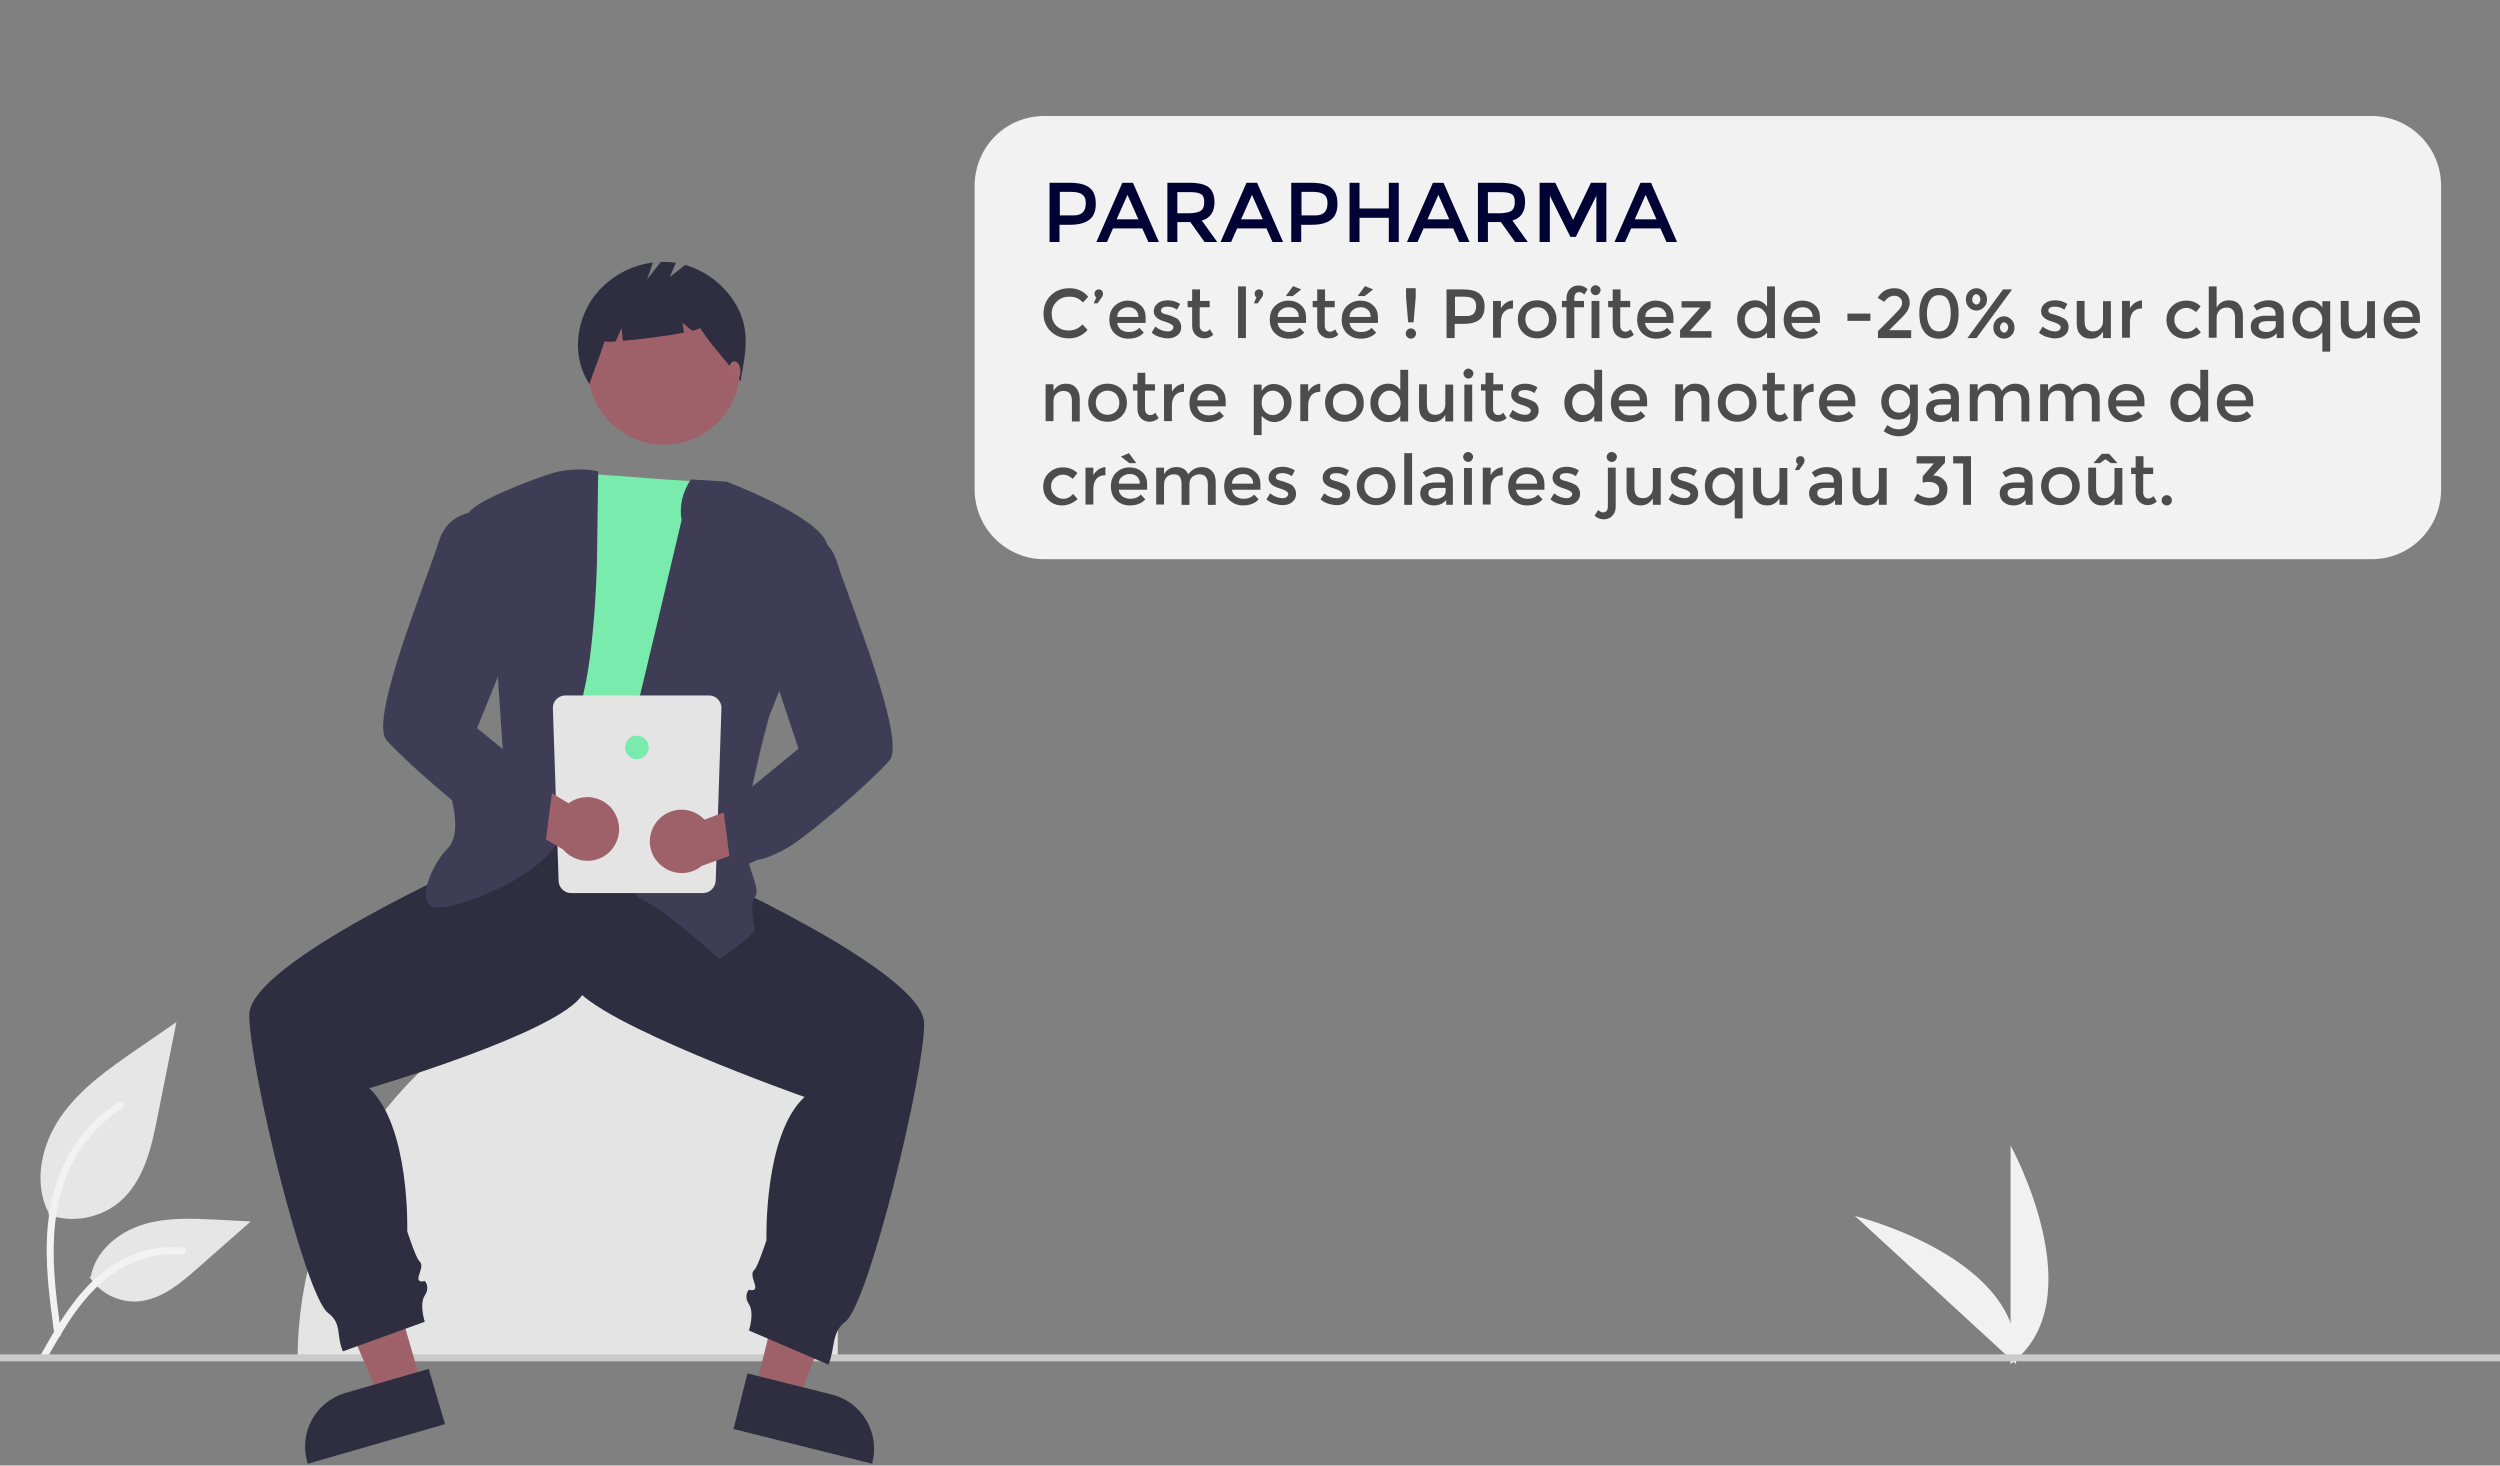 <?xml version="1.0" encoding="utf-8"?>
<!-- Generator: Adobe Illustrator 24.0.1, SVG Export Plug-In . SVG Version: 6.00 Build 0)  -->
<svg version="1.1" id="f365d496-25fe-4099-ab6b-7bfcace02cb0"
	 xmlns="http://www.w3.org/2000/svg" xmlns:xlink="http://www.w3.org/1999/xlink" x="0px" y="0px" viewBox="0 0 827.5 485.1"
	 style="enable-background:new 0 0 827.5 485.1;" xml:space="preserve">
<rect x="0" y="0" width="827.5" height="485.1" fill="#808080" stroke="none"/>
<style type="text/css">
	.st0{fill:#F1F1F1;}
	.st1{fill:#E6E6E6;}
	.st2{fill:#F2F2F2;}
	.st3{fill:#E4E4E4;}
	.st4{fill:#CACACA;}
	.st5{fill:#9E616A;}
	.st6{fill:#2F2E41;}
	.st7{fill:#78EBAD;}
	.st8{fill:#3F3D56;}
	.st9{fill:#A0616A;}
	.st10{fill:#000333;}
	.st11{fill:#4C4C4C;}
</style>
<path class="st0" d="M665.5,451.5v-72.3C665.5,379.1,693.7,430.4,665.5,451.5z"/>
<path class="st0" d="M667.3,451.5L614,402.5C614,402.5,670.8,416.5,667.3,451.5z"/>
<path id="bd6ed7a0-4f55-4d16-8470-689021da7a06" class="st1" d="M16,402.1c8,2.8,16.8,1.2,23.4-4.1c8.2-6.9,10.8-18.2,12.8-28.7
	l6.2-31l-12.9,8.9c-9.3,6.4-18.8,13-25.3,22.3s-9.3,21.9-4.1,32"/>
<path id="baf5ae41-137e-4be8-91e2-4250e376e90d" class="st2" d="M18,441.8c-1.6-11.9-3.3-23.9-2.2-35.9c1-10.6,4.3-21,10.9-29.6
	c3.5-4.5,7.8-8.4,12.6-11.4c1.3-0.8,2.4,1.2,1.2,2c-8.4,5.3-14.9,13.1-18.5,22.3c-4,10.2-4.7,21.4-4,32.3c0.4,6.6,1.3,13.1,2.2,19.7
	c0.1,0.6-0.2,1.2-0.8,1.4C18.8,442.8,18.2,442.4,18,441.8L18,441.8z"/>
<path id="f85335d1-6f5c-42b1-a998-da22cf645fb6" class="st1" d="M29.7,422.8c3.4,5.2,9.3,8.2,15.5,8c7.9-0.4,14.4-5.9,20.3-11.1
	L83,404.3l-11.5-0.6c-8.3-0.4-16.8-0.8-24.7,1.8s-15.2,8.7-16.7,16.9"/>
<path id="a8d439ae-3464-4578-ba51-6c0ded705d6f" class="st2" d="M13.4,448.6c7.8-13.9,16.9-29.3,33.2-34.2c4.5-1.4,9.3-1.9,14-1.4
	c1.5,0.1,1.1,2.4-0.4,2.3c-7.9-0.7-15.7,1.4-22.3,5.9c-6.3,4.3-11.2,10.2-15.3,16.5c-2.5,3.9-4.8,7.9-7.1,11.9
	C14.8,450.8,12.7,449.9,13.4,448.6z"/>
<path class="st3" d="M231.5,317.3L231.5,317.3c25.3,0,45.8,20.5,45.8,45.8v87.2H98.5v0C98.5,376.8,158.1,317.3,231.5,317.3
	L231.5,317.3L231.5,317.3z"/>
<rect y="448.3" class="st4" width="827.5" height="2.3"/>
<polygon class="st5" points="139.7,458.8 125.7,462.8 103.3,410.5 124,404.5 "/>
<path class="st6" d="M147.3,471.4l-45.4,13.1l-0.2-0.6c-2.8-9.8,2.8-19.9,12.5-22.8l0,0l27.7-8L147.3,471.4z"/>
<polygon class="st5" points="249.9,460.2 264.1,463.7 284.6,410.6 263.6,405.3 "/>
<path class="st6" d="M247.4,454.6l28,7l0,0c9.8,2.5,15.8,12.4,13.4,22.3l-0.1,0.6L242.8,473L247.4,454.6z"/>
<path class="st6" d="M173.4,269.1l-14.5,15.5c0,0-76.4,33.9-76.4,51.3s18.4,92.9,26.1,98.7c4.7,3.5,2.6,7.3,4.9,12.7l27.1-9.8
	c0,0-1.9-5.8,0-8.7s0-4.8,0-4.8s-2.9,1-1.9-1.9s1-3.9,0-4.8s-3.9-9.7-3.9-9.7s1-34.8-12.6-47.4c0,0,62.9-18.4,70.6-31
	s9.7-58.1,9.7-58.1L173.4,269.1z"/>
<path class="st6" d="M215,262.3l14.5,25.2c0,0,76.4,33.9,76.4,51.3s-18.4,92.9-26.1,98.7c-4.7,3.5-3.3,8.8-5.6,14.2l-26.3-11.3
	c0,0,1.9-5.8,0-8.7s0-4.8,0-4.8s2.9,1,1.9-1.9s-1-3.9,0-4.8s3.9-9.7,3.9-9.7s-1-34.8,12.6-47.4c0,0-68.7-24.2-76.4-36.8
	c-9.9-16.1-2.7-82.3-4.8-60L215,262.3z"/>
<circle class="st5" cx="219.8" cy="122" r="25.2"/>
<path class="st7" d="M237.3,159.7c0,0,0.2,0.4-44-3c0,0-24.8,9.8-23.8,16.6s-1.9,99.7-1.9,99.7s40.6,11.6,52.3,0
	S237.3,159.7,237.3,159.7z"/>
<path class="st8" d="M228.7,158.7l11.7,0.7c0,0,34.6,12.9,33.6,22.5s-19.4,55.2-19.4,55.2s-9.7,34.8-7.7,44.5s4.8,12.6,2.9,15.5
	s0,8.7,0,10.6s-11.6,9.7-11.6,9.7s-18.4-16.5-25.2-19.4s-11.6-25.2-6.8-44.5s19.4-81.3,19.4-81.3
	C224.8,167.6,225.9,162.7,228.7,158.7z"/>
<path class="st8" d="M198,156c-4.9-1-10-0.8-14.8,0.5c-5,1.4-28.2,10-28.2,13.9s9.7,52.3,9.7,52.3l1.9,28.1l-17.4,12.6
	c0,0,3.9,12.6-1,17.4s-10.6,17.4-4.8,19.4s41.6-11.6,42.6-26.1s-2.9-25.2,3.9-35.8s7.7-52.3,7.7-52.3L198,156z"/>
<path class="st6" d="M243.3,100.3c-3.8-6.1-9.6-10.6-16.5-12.6l-5.1,4l2-4.7c-1.7-0.3-3.3-0.3-5-0.3l-4.5,5.8l1.9-5.6
	c-8,1-15.2,5.3-19.9,11.8c-5.8,8.3-6.8,19.9-1.1,28.4c1.6-4.8,3.5-9.3,5-14.1c1.2,0.2,2.5,0.2,3.7,0l1.9-4.4l0.5,4.2
	c5.9-0.5,14.6-1.6,20.2-2.7l-0.5-3.3l3.2,2.7c1.7-0.4,2.7-0.8,2.6-1c4.2,6.7,9.2,11,13.4,17.7C246.8,116.8,248.6,108.9,243.3,100.3z
	"/>
<ellipse class="st9" cx="243.1" cy="123" rx="2" ry="3.4"/>
<path class="st3" d="M232.7,295.6H189c-2.3,0-4.1-1.9-4.1-4.1l0,0l-1.9-57.2c0-2.3,1.9-4.1,4.1-4.1h47.6c2.3,0,4.1,1.9,4.1,4.1l0,0
	l-1.9,57.2C236.8,293.7,235,295.6,232.7,295.6L232.7,295.6z"/>
<circle class="st7" cx="210.8" cy="247.4" r="3.9"/>
<path class="st5" d="M217.2,272.2c3.5-4.6,10-5.6,14.6-2.1c0.5,0.4,1,0.8,1.4,1.2l22.4-8.4l8.4,12.3l-31.7,11.4
	c-4.5,3.7-11.1,3-14.8-1.5C214.4,281.5,214.3,276.1,217.2,272.2L217.2,272.2z"/>
<path class="st5" d="M203.8,269.7c-2.5-5.2-8.8-7.3-14-4.8c-0.6,0.3-1.1,0.6-1.6,1l-20.4-12.4l-10.5,10.6l29.1,17.1
	c3.7,4.4,10.4,5,14.8,1.3C204.9,279.3,206,274.1,203.8,269.7L203.8,269.7z"/>
<path class="st8" d="M258.6,176.2c0,0,14.5-2.9,18.4,9.7s23.2,59,17.4,65.8s-27.1,25.2-33.9,29s-9.7,3.9-9.7,3.9l-8.7,3.9l-2.9-22.3
	l9.9-5.9l15.2-12.5l-8.7-26.1L258.6,176.2z"/>
<path class="st8" d="M163.7,169.4c0,0-14.5-2.9-18.4,9.7s-23.2,59-17.4,65.8s27.1,25.2,33.9,29s9.7,3.9,9.7,3.9l8.7,3.9l2.9-22.3
	l-9.9-5.9L157.9,241l14-34.4L163.7,169.4z"/>
<path class="st2" d="M345.6,38.4h439.4c12.6,0,23,10.3,23,23.1V162c0,12.8-10.2,23.1-23,23.1H345.6c-12.6,0-23-10.3-23-23.1V61.4
	C322.7,48.6,332.9,38.4,345.6,38.4z"/>
<g>
	<path class="st10" d="M360.7,62.2c1.4,1.1,2,2.9,2,5.3c0,2.4-0.7,4.1-2.1,5.2c-1.4,1.1-3.5,1.7-6.4,1.7h-3.5v5.7h-3.3V60.5h6.7
		C357.2,60.5,359.4,61.1,360.7,62.2z M358.4,70.3c0.7-0.7,1-1.7,1-3.1c0-1.4-0.4-2.3-1.3-2.9c-0.8-0.6-2.2-0.8-3.9-0.8h-3.4v7.8h3.8
		C356.5,71.4,357.7,71,358.4,70.3z"/>
	<path class="st10" d="M368.4,75.6l-2,4.5h-3.5l8.6-19.6h3.5l8.6,19.6h-3.5l-2-4.5H368.4z M376.8,72.6l-3.6-8.1l-3.6,8.1H376.8z"/>
	<path class="st10" d="M402,66.9c0,3.2-1.4,5.3-4.2,6.1l5.1,7.1h-4.2l-4.7-6.6h-4.3v6.6h-3.3V60.5h7.3c3,0,5.1,0.5,6.4,1.5
		C401.3,63,402,64.7,402,66.9z M397.6,69.7c0.7-0.6,1-1.5,1-2.8c0-1.3-0.3-2.2-1-2.6c-0.7-0.5-1.9-0.7-3.7-0.7h-4.2v7h4.1
		C395.7,70.5,396.9,70.2,397.6,69.7z"/>
	<path class="st10" d="M409.5,75.6l-2,4.5H404l8.6-19.6h3.5l8.6,19.6h-3.5l-2-4.5H409.5z M418,72.6l-3.6-8.1l-3.6,8.1H418z"/>
	<path class="st10" d="M440.7,62.2c1.4,1.1,2,2.9,2,5.3c0,2.4-0.7,4.1-2.1,5.2c-1.4,1.1-3.5,1.7-6.4,1.7h-3.5v5.7h-3.3V60.5h6.7
		C437.2,60.5,439.4,61.1,440.7,62.2z M438.4,70.3c0.7-0.7,1-1.7,1-3.1c0-1.4-0.4-2.3-1.3-2.9c-0.8-0.6-2.2-0.8-3.9-0.8h-3.4v7.8h3.8
		C436.5,71.4,437.7,71,438.4,70.3z"/>
	<path class="st10" d="M446.7,80.1V60.5h3.3V69h9.7v-8.5h3.3v19.6h-3.3v-8H450v8H446.7z"/>
	<path class="st10" d="M471.2,75.6l-2,4.5h-3.5l8.6-19.6h3.5l8.6,19.6H483l-2-4.5H471.2z M479.7,72.6l-3.6-8.1l-3.6,8.1H479.7z"/>
	<path class="st10" d="M504.8,66.9c0,3.2-1.4,5.3-4.2,6.1l5.1,7.1h-4.2l-4.7-6.6h-4.3v6.6h-3.3V60.5h7.3c3,0,5.1,0.5,6.4,1.5
		C504.2,63,504.8,64.7,504.8,66.9z M500.4,69.7c0.7-0.6,1-1.5,1-2.8c0-1.3-0.3-2.2-1-2.6c-0.7-0.5-1.9-0.7-3.7-0.7h-4.2v7h4.1
		C498.5,70.5,499.8,70.2,500.4,69.7z"/>
	<path class="st10" d="M512.9,80.1h-3.3V60.5h5.2l5.9,12.3l5.9-12.3h5.1v19.6h-3.3V64.8l-6.8,13.6h-1.8l-6.8-13.6V80.1z"/>
	<path class="st10" d="M539.9,75.6l-2,4.5h-3.5l8.6-19.6h3.5l8.6,19.6h-3.5l-2-4.5H539.9z M548.3,72.6l-3.6-8.1l-3.6,8.1H548.3z"/>
</g>
<g>
	<path class="st11" d="M353.8,109.4c0.9,0,1.7-0.2,2.4-0.5c0.7-0.3,1.4-0.8,2.1-1.5l1.7,1.8c-1.7,1.9-3.8,2.8-6.2,2.8
		s-4.4-0.8-6-2.3c-1.6-1.6-2.4-3.5-2.4-5.9c0-2.4,0.8-4.4,2.4-6c1.6-1.6,3.7-2.4,6.2-2.4s4.6,0.9,6.2,2.8l-1.7,1.9
		c-0.8-0.7-1.5-1.3-2.2-1.5c-0.7-0.3-1.5-0.4-2.4-0.4c-1.6,0-3,0.5-4.1,1.6c-1.1,1.1-1.7,2.4-1.7,4c0,1.6,0.5,3,1.6,4.1
		S352.3,109.4,353.8,109.4z"/>
	<path class="st11" d="M362.9,98.4c-0.4-0.2-0.6-0.6-0.6-1.1c0-0.5,0.1-0.9,0.4-1.1c0.3-0.3,0.6-0.4,1-0.4s0.8,0.1,1,0.4
		c0.3,0.3,0.4,0.6,0.4,1c0,0.4-0.1,0.8-0.4,1.2l-1.4,2H362L362.9,98.4z"/>
	<path class="st11" d="M379.4,106.9h-9.6c0.1,0.9,0.5,1.6,1.2,2.2c0.8,0.5,1.6,0.8,2.6,0.8c1.5,0,2.7-0.5,3.5-1.4l1.5,1.6
		c-1.3,1.4-3,2-5.2,2c-1.7,0-3.2-0.6-4.4-1.7c-1.2-1.1-1.8-2.7-1.8-4.6s0.6-3.5,1.8-4.6s2.7-1.7,4.3-1.7s3.1,0.5,4.2,1.5
		c1.2,1,1.7,2.4,1.7,4.2V106.9z M369.8,104.9h7c0-1-0.3-1.8-1-2.4c-0.6-0.6-1.4-0.8-2.4-0.8c-0.9,0-1.8,0.3-2.5,0.9
		C370.2,103.1,369.8,103.9,369.8,104.9z"/>
	<path class="st11" d="M391,108.2c0,1.2-0.4,2.1-1.3,2.8s-1.9,1-3.2,1c-0.9,0-1.8-0.2-2.8-0.5c-1-0.3-1.8-0.8-2.5-1.4l1.2-2
		c1.4,1.1,2.8,1.6,4.1,1.6c0.6,0,1-0.1,1.4-0.4c0.3-0.3,0.5-0.6,0.5-1c0-0.6-0.8-1.2-2.4-1.7c-0.1,0-0.2-0.1-0.3-0.1
		c-2.5-0.7-3.8-1.8-3.8-3.4c0-1.1,0.4-2,1.3-2.7c0.9-0.7,2-1,3.4-1s2.7,0.4,4,1.2l-1,1.9c-1-0.7-2.1-1-3.2-1c-0.6,0-1.1,0.1-1.5,0.3
		c-0.4,0.2-0.6,0.6-0.6,1c0,0.4,0.2,0.7,0.6,0.9c0.3,0.1,0.7,0.3,1.2,0.4c0.5,0.1,0.9,0.2,1.3,0.4c0.4,0.1,0.8,0.3,1.1,0.4
		s0.7,0.4,1.2,0.6C390.5,106.2,391,107.1,391,108.2z"/>
	<path class="st11" d="M397.1,101.7v6.2c0,0.6,0.2,1,0.5,1.4c0.3,0.3,0.7,0.5,1.3,0.5c0.6,0,1.1-0.3,1.6-0.8l1.1,1.8
		c-0.9,0.8-1.9,1.2-3,1.2c-1.1,0-2-0.4-2.8-1.1c-0.8-0.8-1.2-1.8-1.2-3.1v-6.1h-1.5v-2.1h1.5v-3.8h2.6v3.8h3.2v2.1H397.1z"/>
	<path class="st11" d="M412.4,111.9h-2.6V94.8h2.6V111.9z"/>
	<path class="st11" d="M415.9,98.4c-0.4-0.2-0.6-0.6-0.6-1.1c0-0.5,0.1-0.9,0.4-1.1c0.3-0.3,0.6-0.4,1-0.4s0.8,0.1,1,0.4
		c0.3,0.3,0.4,0.6,0.4,1c0,0.4-0.1,0.8-0.4,1.2l-1.4,2H415L415.9,98.4z"/>
	<path class="st11" d="M432.5,106.9h-9.6c0.1,0.9,0.5,1.6,1.2,2.2c0.8,0.5,1.6,0.8,2.6,0.8c1.5,0,2.7-0.5,3.5-1.4l1.5,1.6
		c-1.3,1.4-3,2-5.2,2c-1.7,0-3.2-0.6-4.4-1.7c-1.2-1.1-1.8-2.7-1.8-4.6s0.6-3.5,1.8-4.6s2.7-1.7,4.3-1.7c1.7,0,3.1,0.5,4.2,1.5
		c1.2,1,1.7,2.4,1.7,4.2V106.9z M422.9,104.9h7c0-1-0.3-1.8-1-2.4c-0.6-0.6-1.4-0.8-2.4-0.8s-1.8,0.3-2.5,0.9
		C423.3,103.1,422.9,103.9,422.9,104.9z M427.9,98h-2.3l2.4-3.3l2.7,1.1L427.9,98z"/>
	<path class="st11" d="M438.5,101.7v6.2c0,0.6,0.2,1,0.5,1.4c0.3,0.3,0.7,0.5,1.3,0.5c0.6,0,1.1-0.3,1.6-0.8l1.1,1.8
		c-0.9,0.8-1.9,1.2-3,1.2c-1.1,0-2-0.4-2.8-1.1c-0.8-0.8-1.2-1.8-1.2-3.1v-6.1h-1.5v-2.1h1.5v-3.8h2.6v3.8h3.2v2.1H438.5z"/>
	<path class="st11" d="M456.3,106.9h-9.6c0.1,0.9,0.5,1.6,1.2,2.2s1.6,0.8,2.6,0.8c1.5,0,2.7-0.5,3.5-1.4l1.5,1.6
		c-1.3,1.4-3,2-5.2,2c-1.7,0-3.2-0.6-4.4-1.7c-1.2-1.1-1.8-2.7-1.8-4.6s0.6-3.5,1.8-4.6s2.7-1.7,4.3-1.7c1.7,0,3.1,0.5,4.2,1.5
		c1.2,1,1.7,2.4,1.7,4.2V106.9z M446.7,104.9h7c0-1-0.3-1.8-1-2.4c-0.6-0.6-1.4-0.8-2.4-0.8c-0.9,0-1.8,0.3-2.5,0.9
		C447.1,103.1,446.7,103.9,446.7,104.9z M451.7,98h-2.3l2.4-3.3l2.7,1.1L451.7,98z"/>
	<path class="st11" d="M467,112.1c-0.5,0-0.9-0.2-1.2-0.5c-0.3-0.3-0.5-0.7-0.5-1.2s0.2-0.9,0.5-1.2s0.7-0.5,1.2-0.5
		c0.5,0,0.9,0.2,1.2,0.5s0.5,0.7,0.5,1.2s-0.2,0.9-0.5,1.2C467.9,111.9,467.5,112.1,467,112.1z M465.4,95.4h3.2v3l-0.7,8.3h-1.8
		l-0.7-8.3V95.4z"/>
	<path class="st11" d="M489.7,97.2c1.1,0.9,1.7,2.4,1.7,4.3c0,1.9-0.6,3.4-1.7,4.3s-2.9,1.4-5.3,1.4h-2.9v4.7h-2.7V95.8h5.5
		C486.8,95.8,488.6,96.3,489.7,97.2z M487.8,103.8c0.5-0.6,0.8-1.4,0.8-2.5s-0.3-1.9-1-2.4c-0.7-0.5-1.8-0.7-3.2-0.7h-2.8v6.4h3.2
		C486.3,104.7,487.3,104.4,487.8,103.8z"/>
	<path class="st11" d="M500.7,102.1c-1.3,0-2.2,0.4-2.9,1.2s-1,1.9-1,3.3v5.2h-2.6V99.6h2.6v2.5c0.4-0.8,1-1.4,1.7-1.9
		c0.7-0.5,1.5-0.7,2.3-0.8l0,2.6C500.8,102.1,500.7,102.1,500.7,102.1z"/>
	<path class="st11" d="M513.4,110.2c-1.2,1.2-2.8,1.8-4.6,1.8s-3.4-0.6-4.6-1.8c-1.2-1.2-1.8-2.7-1.8-4.5c0-1.8,0.6-3.3,1.8-4.5
		c1.2-1.2,2.8-1.8,4.6-1.8s3.4,0.6,4.6,1.8c1.2,1.2,1.8,2.7,1.8,4.5C515.2,107.5,514.6,109,513.4,110.2z M506,108.6
		c0.7,0.7,1.7,1.1,2.8,1.1s2-0.4,2.8-1.1s1.1-1.7,1.1-2.9c0-1.2-0.4-2.1-1.1-2.9s-1.7-1.1-2.8-1.1s-2,0.4-2.8,1.1s-1.1,1.7-1.1,2.9
		C504.9,106.9,505.3,107.9,506,108.6z"/>
	<path class="st11" d="M521.1,98.6v1h3.2v2.1h-3.2v10.2h-2.6v-10.2H517v-2.1h1.5v-0.9c0-1.3,0.4-2.3,1.2-3.1s1.7-1.1,2.8-1.1
		c1.1,0,2.1,0.4,3,1.2l-1.1,1.8c-0.5-0.5-1-0.8-1.6-0.8s-1,0.2-1.3,0.5C521.3,97.6,521.1,98,521.1,98.6z"/>
	<path class="st11" d="M527,97.2c-0.3-0.3-0.5-0.7-0.5-1.2c0-0.4,0.2-0.8,0.5-1.1c0.3-0.3,0.7-0.5,1.1-0.5s0.8,0.2,1.2,0.5
		c0.3,0.3,0.5,0.7,0.5,1.1c0,0.4-0.2,0.8-0.5,1.2c-0.3,0.3-0.7,0.5-1.2,0.5S527.3,97.5,527,97.2z M529.4,111.9h-2.6V99.6h2.6V111.9z
		"/>
	<path class="st11" d="M536.3,101.7v6.2c0,0.6,0.2,1,0.5,1.4c0.3,0.3,0.7,0.5,1.3,0.5s1.1-0.3,1.6-0.8l1.1,1.8
		c-0.9,0.8-1.9,1.2-3,1.2c-1.1,0-2-0.4-2.8-1.1c-0.8-0.8-1.2-1.8-1.2-3.1v-6.1h-1.5v-2.1h1.5v-3.8h2.6v3.8h3.2v2.1H536.3z"/>
	<path class="st11" d="M554.1,106.9h-9.6c0.1,0.9,0.5,1.6,1.2,2.2s1.6,0.8,2.6,0.8c1.5,0,2.7-0.5,3.5-1.4l1.5,1.6
		c-1.3,1.4-3,2-5.2,2c-1.7,0-3.2-0.6-4.4-1.7c-1.2-1.1-1.8-2.7-1.8-4.6s0.6-3.5,1.8-4.6s2.7-1.7,4.3-1.7c1.7,0,3.1,0.5,4.2,1.5
		c1.2,1,1.7,2.4,1.7,4.2V106.9z M544.6,104.9h7c0-1-0.3-1.8-1-2.4c-0.6-0.6-1.4-0.8-2.4-0.8c-0.9,0-1.8,0.3-2.5,0.9
		C544.9,103.1,544.6,103.9,544.6,104.9z"/>
	<path class="st11" d="M556.6,101.9v-2.2h9.6v2.3l-6.9,7.6h7.2v2.2h-10.4v-2.5l6.7-7.5H556.6z"/>
	<path class="st11" d="M576.7,110.3c-1.1-1.2-1.7-2.7-1.7-4.6c0-1.9,0.6-3.4,1.8-4.6s2.6-1.7,4.2-1.7s2.9,0.7,3.9,2.1v-6.7h2.6v17.1
		h-2.6V110c-1,1.3-2.3,2-4.2,2C579.2,112.1,577.8,111.5,576.7,110.3z M577.5,105.8c0,1.2,0.4,2.1,1.1,2.9c0.8,0.7,1.6,1.1,2.6,1.1
		c1,0,1.9-0.4,2.6-1.1c0.7-0.7,1.1-1.7,1.1-2.9c0-1.2-0.4-2.1-1.1-2.9c-0.7-0.8-1.6-1.2-2.6-1.2c-1,0-1.9,0.4-2.6,1.2
		C577.9,103.7,577.5,104.6,577.5,105.8z"/>
	<path class="st11" d="M602.6,106.9H593c0.1,0.9,0.5,1.6,1.2,2.2s1.6,0.8,2.6,0.8c1.5,0,2.7-0.5,3.5-1.4l1.5,1.6c-1.3,1.4-3,2-5.2,2
		c-1.7,0-3.2-0.6-4.4-1.7c-1.2-1.1-1.8-2.7-1.8-4.6s0.6-3.5,1.8-4.6s2.7-1.7,4.3-1.7c1.7,0,3.1,0.5,4.2,1.5c1.2,1,1.7,2.4,1.7,4.2
		V106.9z M593,104.9h7c0-1-0.3-1.8-1-2.4c-0.6-0.6-1.4-0.8-2.4-0.8c-0.9,0-1.8,0.3-2.5,0.9C593.3,103.1,593,103.9,593,104.9z"/>
	<path class="st11" d="M611.5,106.2v-2.4h7.6v2.4H611.5z"/>
	<path class="st11" d="M628.9,102.1c0.5-0.6,0.7-1.3,0.7-1.9s-0.2-1.2-0.7-1.6c-0.5-0.5-1.1-0.7-1.9-0.7c-1.3,0-2.4,0.7-3.3,2
		l-2.2-1.3c0.7-1.1,1.5-1.9,2.3-2.4c0.9-0.5,1.9-0.8,3.3-0.8s2.5,0.4,3.5,1.3c1,0.9,1.5,2,1.5,3.5c0,0.8-0.2,1.6-0.6,2.4
		c-0.4,0.8-1.2,1.7-2.4,2.9l-3.8,3.8h7.3v2.6h-11v-2.3l4.9-4.9C627.6,103.6,628.4,102.7,628.9,102.1z"/>
	<path class="st11" d="M636.9,109.8c-1.1-1.5-1.6-3.5-1.6-6.1c0-2.5,0.5-4.5,1.6-6.1c1.1-1.5,2.7-2.3,4.9-2.3c2.2,0,3.8,0.8,4.9,2.3
		c1.1,1.5,1.6,3.5,1.6,6.1c0,2.5-0.5,4.6-1.6,6.1s-2.7,2.3-4.9,2.3C639.6,112.1,638,111.3,636.9,109.8z M638.8,99.4
		c-0.6,1.1-1,2.6-1,4.3s0.3,3.2,1,4.3c0.6,1.1,1.6,1.7,3,1.7c1.3,0,2.3-0.5,3-1.6c0.6-1.1,0.9-2.5,0.9-4.4c0-1.8-0.3-3.3-0.9-4.4
		c-0.6-1.1-1.6-1.6-3-1.6C640.4,97.7,639.5,98.3,638.8,99.4z"/>
	<path class="st11" d="M656.7,96.5c0.7,0.7,1,1.6,1,2.6s-0.3,1.9-1,2.6s-1.5,1.1-2.5,1.1s-1.8-0.4-2.5-1.1c-0.7-0.7-1-1.6-1-2.6
		c0-1,0.3-1.9,1-2.6c0.7-0.7,1.5-1.1,2.5-1.1C655.2,95.4,656,95.8,656.7,96.5z M666,95.8l-11.8,16.1h-3l11.8-16.1H666z M655.1,100.3
		c0.2-0.3,0.4-0.7,0.4-1.2s-0.1-0.8-0.4-1.2s-0.6-0.5-1-0.5s-0.7,0.2-0.9,0.5s-0.4,0.7-0.4,1.2s0.1,0.8,0.4,1.2
		c0.3,0.3,0.6,0.5,1,0.5S654.9,100.6,655.1,100.3z M665.8,105.8c0.7,0.7,1,1.6,1,2.6c0,1-0.3,1.9-1,2.6s-1.5,1.1-2.5,1.1
		s-1.8-0.4-2.5-1.1c-0.7-0.7-1-1.6-1-2.6c0-1,0.3-1.9,1-2.6s1.5-1.1,2.5-1.1C664.3,104.7,665.1,105.1,665.8,105.8z M664.3,109.6
		c0.2-0.3,0.4-0.7,0.4-1.2s-0.1-0.8-0.4-1.2c-0.3-0.3-0.6-0.5-1-0.5c-0.4,0-0.7,0.2-0.9,0.5c-0.2,0.3-0.4,0.7-0.4,1.2
		s0.1,0.8,0.4,1.2c0.3,0.3,0.6,0.5,1,0.5C663.8,110.1,664.1,109.9,664.3,109.6z"/>
	<path class="st11" d="M684.7,108.2c0,1.2-0.4,2.1-1.3,2.8c-0.8,0.7-1.9,1-3.2,1c-0.9,0-1.8-0.2-2.8-0.5c-1-0.3-1.8-0.8-2.5-1.4
		l1.2-2c1.4,1.1,2.8,1.6,4.1,1.6c0.6,0,1-0.1,1.4-0.4c0.3-0.3,0.5-0.6,0.5-1c0-0.6-0.8-1.2-2.4-1.7c-0.1,0-0.2-0.1-0.3-0.1
		c-2.5-0.7-3.8-1.8-3.8-3.4c0-1.1,0.4-2,1.3-2.7c0.9-0.7,2-1,3.4-1s2.7,0.4,4,1.2l-1,1.9c-1-0.7-2.1-1-3.2-1c-0.6,0-1.1,0.1-1.5,0.3
		c-0.4,0.2-0.6,0.6-0.6,1c0,0.4,0.2,0.7,0.6,0.9c0.3,0.1,0.7,0.3,1.2,0.4c0.5,0.1,0.9,0.2,1.3,0.4c0.4,0.1,0.8,0.3,1.1,0.4
		c0.4,0.2,0.7,0.4,1.2,0.6C684.3,106.2,684.7,107.1,684.7,108.2z"/>
	<path class="st11" d="M696.1,106.3v-6.6h2.6v12.2h-2.6v-2.2c-0.4,0.8-1,1.3-1.7,1.8s-1.5,0.6-2.4,0.6c-1.4,0-2.5-0.4-3.3-1.3
		c-0.9-0.8-1.3-2.1-1.3-3.7v-7.5h2.6v6.7c0,2.3,0.9,3.4,2.8,3.4c0.9,0,1.7-0.3,2.3-0.9S696.1,107.4,696.1,106.3z"/>
	<path class="st11" d="M708.9,102.1c-1.3,0-2.2,0.4-2.9,1.2c-0.6,0.8-1,1.9-1,3.3v5.2h-2.6V99.6h2.6v2.5c0.4-0.8,1-1.4,1.7-1.9
		c0.7-0.5,1.5-0.7,2.3-0.8l0,2.6C709,102.1,708.9,102.1,708.9,102.1z"/>
	<path class="st11" d="M723.3,112.1c-1.7,0-3.2-0.6-4.4-1.7c-1.2-1.2-1.8-2.7-1.8-4.5c0-1.9,0.6-3.4,1.9-4.6
		c1.3-1.2,2.8-1.8,4.7-1.8s3.4,0.6,4.7,1.9l-1.5,1.9c-1.1-0.9-2.1-1.4-3.2-1.4c-1.1,0-2,0.4-2.8,1.1s-1.2,1.6-1.2,2.8
		c0,1.1,0.4,2.1,1.2,2.9c0.8,0.8,1.7,1.2,2.9,1.2s2.2-0.5,3.2-1.6l1.5,1.7C727,111.3,725.3,112.1,723.3,112.1z"/>
	<path class="st11" d="M733.7,105.2v6.6h-2.6v-17h2.6v7c0.4-0.8,0.9-1.3,1.7-1.8c0.7-0.4,1.5-0.6,2.4-0.6c1.4,0,2.5,0.4,3.3,1.3
		s1.3,2.1,1.3,3.7v7.5h-2.6v-6.7c0-2.3-0.9-3.4-2.8-3.4c-0.9,0-1.7,0.3-2.3,0.9S733.7,104.1,733.7,105.2z"/>
	<path class="st11" d="M755.9,111.9h-2.3v-1.6c-1,1.2-2.4,1.8-4.1,1.8c-1.3,0-2.3-0.4-3.2-1.1s-1.3-1.7-1.3-2.9
		c0-1.2,0.4-2.1,1.3-2.7c0.9-0.6,2.1-0.9,3.6-0.9h3.3V104c0-1.6-0.9-2.4-2.7-2.4c-1.1,0-2.3,0.4-3.5,1.2l-1.1-1.6
		c1.5-1.2,3.2-1.8,5.1-1.8c1.4,0,2.6,0.4,3.5,1.1c0.9,0.7,1.4,1.9,1.4,3.4V111.9z M753.3,107.3v-1h-2.9c-1.9,0-2.8,0.6-2.8,1.7
		c0,0.6,0.2,1.1,0.7,1.4c0.5,0.3,1.1,0.5,1.9,0.5c0.8,0,1.5-0.2,2.2-0.7S753.3,108.1,753.3,107.3z"/>
	<path class="st11" d="M764.5,112.1c-1.5,0-2.9-0.6-4-1.8c-1.2-1.2-1.7-2.7-1.7-4.6s0.6-3.4,1.7-4.5c1.2-1.1,2.6-1.7,4.2-1.7
		s3,0.8,4,2.3v-2.1h2.6v16.7h-2.6V110C767.4,111.4,766,112.1,764.5,112.1z M761.3,105.8c0,1.2,0.4,2.1,1.1,2.9
		c0.8,0.7,1.6,1.1,2.6,1.1c1,0,1.9-0.4,2.6-1.1s1.1-1.7,1.1-2.9c0-1.2-0.4-2.1-1.1-2.9s-1.6-1.2-2.6-1.2c-1,0-1.9,0.4-2.6,1.2
		C761.6,103.6,761.3,104.6,761.3,105.8z"/>
	<path class="st11" d="M783.5,106.3v-6.6h2.6v12.2h-2.6v-2.2c-0.4,0.8-1,1.3-1.7,1.8s-1.5,0.6-2.4,0.6c-1.4,0-2.5-0.4-3.3-1.3
		c-0.9-0.8-1.3-2.1-1.3-3.7v-7.5h2.6v6.7c0,2.3,0.9,3.4,2.8,3.4c0.9,0,1.7-0.3,2.3-0.9S783.5,107.4,783.5,106.3z"/>
	<path class="st11" d="M801.2,106.9h-9.6c0.1,0.9,0.5,1.6,1.2,2.2s1.6,0.8,2.6,0.8c1.5,0,2.7-0.5,3.5-1.4l1.5,1.6
		c-1.3,1.4-3,2-5.2,2c-1.7,0-3.2-0.6-4.4-1.7c-1.2-1.1-1.8-2.7-1.8-4.6s0.6-3.5,1.8-4.6s2.7-1.7,4.3-1.7c1.7,0,3.1,0.5,4.2,1.5
		c1.2,1,1.7,2.4,1.7,4.2V106.9z M791.6,104.9h7c0-1-0.3-1.8-1-2.4c-0.6-0.6-1.4-0.8-2.4-0.8c-0.9,0-1.8,0.3-2.5,0.9
		C792,103.1,791.6,103.9,791.6,104.9z"/>
	<path class="st11" d="M348.7,132.8v6.6h-2.6v-12.2h2.6v2.2c0.4-0.8,1-1.3,1.7-1.8c0.7-0.4,1.5-0.6,2.4-0.6c1.4,0,2.5,0.4,3.3,1.3
		s1.3,2.1,1.3,3.7v7.5h-2.6v-6.7c0-2.3-0.9-3.4-2.8-3.4c-0.9,0-1.7,0.3-2.3,0.9C349,130.9,348.7,131.7,348.7,132.8z"/>
	<path class="st11" d="M371.2,137.8c-1.2,1.2-2.8,1.8-4.6,1.8s-3.4-0.6-4.6-1.8c-1.2-1.2-1.8-2.7-1.8-4.5c0-1.8,0.6-3.3,1.8-4.5
		c1.2-1.2,2.8-1.8,4.6-1.8s3.4,0.6,4.6,1.8c1.2,1.2,1.8,2.7,1.8,4.5C373,135.1,372.4,136.6,371.2,137.8z M363.8,136.2
		c0.7,0.7,1.7,1.1,2.8,1.1c1.1,0,2-0.4,2.8-1.1c0.7-0.7,1.1-1.7,1.1-2.9c0-1.2-0.4-2.1-1.1-2.9c-0.7-0.7-1.7-1.1-2.8-1.1
		c-1.1,0-2,0.4-2.8,1.1c-0.7,0.7-1.1,1.7-1.1,2.9C362.7,134.5,363.1,135.5,363.8,136.2z"/>
	<path class="st11" d="M379,129.3v6.2c0,0.6,0.2,1,0.5,1.4c0.3,0.3,0.7,0.5,1.3,0.5c0.6,0,1.1-0.3,1.6-0.8l1.1,1.8
		c-0.9,0.8-1.9,1.2-3,1.2c-1.1,0-2-0.4-2.8-1.1c-0.8-0.8-1.2-1.8-1.2-3.1v-6.1h-1.5v-2.1h1.5v-3.8h2.6v3.8h3.2v2.1H379z"/>
	<path class="st11" d="M391.8,129.7c-1.3,0-2.2,0.4-2.9,1.2c-0.6,0.8-1,1.9-1,3.3v5.2h-2.6v-12.2h2.6v2.5c0.4-0.8,1-1.4,1.7-1.9
		c0.7-0.5,1.5-0.7,2.3-0.8l0,2.6C391.9,129.7,391.9,129.7,391.8,129.7z"/>
	<path class="st11" d="M405.9,134.5h-9.6c0.1,0.9,0.5,1.6,1.2,2.2c0.8,0.5,1.6,0.8,2.6,0.8c1.5,0,2.7-0.5,3.5-1.4l1.5,1.6
		c-1.3,1.4-3,2-5.2,2c-1.7,0-3.2-0.6-4.4-1.7c-1.2-1.1-1.8-2.7-1.8-4.6s0.6-3.5,1.8-4.6s2.7-1.7,4.3-1.7s3.1,0.5,4.2,1.5
		c1.2,1,1.7,2.4,1.7,4.2V134.5z M396.3,132.5h7c0-1-0.3-1.8-1-2.4c-0.6-0.6-1.4-0.8-2.4-0.8c-0.9,0-1.8,0.3-2.5,0.9
		C396.7,130.7,396.3,131.5,396.3,132.5z"/>
	<path class="st11" d="M421.6,127.1c1.6,0,3,0.6,4.2,1.7c1.2,1.1,1.7,2.6,1.7,4.5s-0.6,3.4-1.7,4.6c-1.2,1.2-2.5,1.8-4,1.8
		s-2.9-0.7-4.2-2v6.3H415v-16.7h2.6v2.1C418.6,127.8,420,127.1,421.6,127.1z M417.6,133.4c0,1.2,0.4,2.1,1.1,2.9
		c0.7,0.7,1.6,1.1,2.6,1.1c1,0,1.9-0.4,2.6-1.1c0.8-0.7,1.1-1.7,1.1-2.9s-0.4-2.1-1.1-2.9c-0.7-0.8-1.6-1.2-2.6-1.2
		s-1.9,0.4-2.6,1.2C417.9,131.2,417.6,132.2,417.6,133.4z"/>
	<path class="st11" d="M436.9,129.7c-1.3,0-2.2,0.4-2.9,1.2c-0.6,0.8-1,1.9-1,3.3v5.2h-2.6v-12.2h2.6v2.5c0.4-0.8,1-1.4,1.7-1.9
		c0.7-0.5,1.5-0.7,2.3-0.8l0,2.6C437,129.7,437,129.7,436.9,129.7z"/>
	<path class="st11" d="M449.6,137.8c-1.2,1.2-2.8,1.8-4.6,1.8s-3.4-0.6-4.6-1.8c-1.2-1.2-1.8-2.7-1.8-4.5c0-1.8,0.6-3.3,1.8-4.5
		c1.2-1.2,2.8-1.8,4.6-1.8s3.4,0.6,4.6,1.8c1.2,1.2,1.8,2.7,1.8,4.5C451.5,135.1,450.9,136.6,449.6,137.8z M442.3,136.2
		c0.7,0.7,1.7,1.1,2.8,1.1s2-0.4,2.8-1.1s1.1-1.7,1.1-2.9c0-1.2-0.4-2.1-1.1-2.9s-1.7-1.1-2.8-1.1s-2,0.4-2.8,1.1s-1.1,1.7-1.1,2.9
		C441.2,134.5,441.5,135.5,442.3,136.2z"/>
	<path class="st11" d="M455.3,137.9c-1.2-1.2-1.7-2.7-1.7-4.6c0-1.9,0.6-3.4,1.8-4.6s2.6-1.7,4.2-1.7s2.9,0.7,3.9,2.1v-6.7h2.6v17.1
		h-2.6v-1.8c-1,1.3-2.3,2-4.2,2C457.8,139.7,456.5,139.1,455.3,137.9z M456.2,133.4c0,1.2,0.4,2.1,1.1,2.9c0.8,0.7,1.6,1.1,2.6,1.1
		s1.9-0.4,2.6-1.1c0.7-0.7,1.1-1.7,1.1-2.9c0-1.2-0.4-2.1-1.1-2.9c-0.7-0.8-1.6-1.2-2.6-1.2s-1.9,0.4-2.6,1.2
		C456.6,131.3,456.2,132.2,456.2,133.4z"/>
	<path class="st11" d="M478.4,133.9v-6.6h2.6v12.2h-2.6v-2.2c-0.4,0.8-1,1.3-1.7,1.8c-0.7,0.4-1.5,0.6-2.4,0.6
		c-1.4,0-2.5-0.4-3.3-1.3c-0.9-0.8-1.3-2.1-1.3-3.7v-7.5h2.6v6.7c0,2.3,0.9,3.4,2.8,3.4c0.9,0,1.7-0.3,2.3-0.9
		S478.4,135,478.4,133.9z"/>
	<path class="st11" d="M484.9,124.8c-0.3-0.3-0.5-0.7-0.5-1.2c0-0.4,0.2-0.8,0.5-1.1c0.3-0.3,0.7-0.5,1.1-0.5c0.4,0,0.8,0.2,1.2,0.5
		c0.3,0.3,0.5,0.7,0.5,1.1c0,0.4-0.2,0.8-0.5,1.2c-0.3,0.3-0.7,0.5-1.2,0.5C485.6,125.3,485.2,125.1,484.9,124.8z M487.3,139.5h-2.6
		v-12.2h2.6V139.5z"/>
	<path class="st11" d="M494.2,129.3v6.2c0,0.6,0.2,1,0.5,1.4c0.3,0.3,0.7,0.5,1.3,0.5s1.1-0.3,1.6-0.8l1.1,1.8
		c-0.9,0.8-1.9,1.2-3,1.2c-1.1,0-2-0.4-2.8-1.1c-0.8-0.8-1.2-1.8-1.2-3.1v-6.1h-1.5v-2.1h1.5v-3.8h2.6v3.8h3.2v2.1H494.2z"/>
	<path class="st11" d="M509.3,135.8c0,1.2-0.4,2.1-1.3,2.8c-0.8,0.7-1.9,1-3.2,1c-0.9,0-1.8-0.2-2.8-0.5c-1-0.3-1.8-0.8-2.5-1.4
		l1.2-2c1.4,1.1,2.8,1.6,4.1,1.6c0.6,0,1-0.1,1.4-0.4c0.3-0.3,0.5-0.6,0.5-1c0-0.6-0.8-1.2-2.4-1.7c-0.1,0-0.2-0.1-0.3-0.1
		c-2.5-0.7-3.8-1.8-3.8-3.4c0-1.1,0.4-2,1.3-2.7c0.9-0.7,2-1,3.4-1s2.7,0.4,4,1.2l-1,1.9c-1-0.7-2.1-1-3.2-1c-0.6,0-1.1,0.1-1.5,0.3
		c-0.4,0.2-0.6,0.6-0.6,1c0,0.4,0.2,0.7,0.6,0.9c0.3,0.1,0.7,0.3,1.2,0.4c0.5,0.1,0.9,0.2,1.3,0.4c0.4,0.1,0.8,0.3,1.1,0.4
		c0.4,0.2,0.7,0.4,1.2,0.6C508.9,133.8,509.3,134.7,509.3,135.8z"/>
	<path class="st11" d="M519.5,137.9c-1.1-1.2-1.7-2.7-1.7-4.6c0-1.9,0.6-3.4,1.8-4.6s2.6-1.7,4.2-1.7s2.9,0.7,3.9,2.1v-6.7h2.6v17.1
		h-2.6v-1.8c-1,1.3-2.3,2-4.2,2C522,139.7,520.7,139.1,519.5,137.9z M520.4,133.4c0,1.2,0.4,2.1,1.1,2.9c0.8,0.7,1.6,1.1,2.6,1.1
		c1,0,1.9-0.4,2.6-1.1c0.7-0.7,1.1-1.7,1.1-2.9c0-1.2-0.4-2.1-1.1-2.9c-0.7-0.8-1.6-1.2-2.6-1.2c-1,0-1.9,0.4-2.6,1.2
		C520.7,131.3,520.4,132.2,520.4,133.4z"/>
	<path class="st11" d="M545.4,134.5h-9.6c0.1,0.9,0.5,1.6,1.2,2.2s1.6,0.8,2.6,0.8c1.5,0,2.7-0.5,3.5-1.4l1.5,1.6
		c-1.3,1.4-3,2-5.2,2c-1.7,0-3.2-0.6-4.4-1.7c-1.2-1.1-1.8-2.7-1.8-4.6s0.6-3.5,1.8-4.6s2.7-1.7,4.3-1.7c1.7,0,3.1,0.5,4.2,1.5
		c1.2,1,1.7,2.4,1.7,4.2V134.5z M535.8,132.5h7c0-1-0.3-1.8-1-2.4c-0.6-0.6-1.4-0.8-2.4-0.8c-0.9,0-1.8,0.3-2.5,0.9
		C536.2,130.7,535.8,131.5,535.8,132.5z"/>
	<path class="st11" d="M557.1,132.8v6.6h-2.6v-12.2h2.6v2.2c0.4-0.8,1-1.3,1.7-1.8s1.5-0.6,2.4-0.6c1.4,0,2.5,0.4,3.3,1.3
		s1.3,2.1,1.3,3.7v7.5h-2.6v-6.7c0-2.3-0.9-3.4-2.8-3.4c-0.9,0-1.7,0.3-2.3,0.9S557.1,131.7,557.1,132.8z"/>
	<path class="st11" d="M579.6,137.8c-1.2,1.2-2.8,1.8-4.6,1.8s-3.4-0.6-4.6-1.8c-1.2-1.2-1.8-2.7-1.8-4.5c0-1.8,0.6-3.3,1.8-4.5
		c1.2-1.2,2.8-1.8,4.6-1.8s3.4,0.6,4.6,1.8c1.2,1.2,1.8,2.7,1.8,4.5C581.5,135.1,580.9,136.6,579.6,137.8z M572.3,136.2
		c0.7,0.7,1.7,1.1,2.8,1.1s2-0.4,2.8-1.1s1.1-1.7,1.1-2.9c0-1.2-0.4-2.1-1.1-2.9s-1.7-1.1-2.8-1.1s-2,0.4-2.8,1.1s-1.1,1.7-1.1,2.9
		C571.2,134.5,571.5,135.5,572.3,136.2z"/>
	<path class="st11" d="M587.4,129.3v6.2c0,0.6,0.2,1,0.5,1.4c0.3,0.3,0.7,0.5,1.3,0.5s1.1-0.3,1.6-0.8l1.1,1.8
		c-0.9,0.8-1.9,1.2-3,1.2c-1.1,0-2-0.4-2.8-1.1c-0.8-0.8-1.2-1.8-1.2-3.1v-6.1h-1.5v-2.1h1.5v-3.8h2.6v3.8h3.2v2.1H587.4z"/>
	<path class="st11" d="M600.2,129.7c-1.3,0-2.2,0.4-2.9,1.2c-0.6,0.8-1,1.9-1,3.3v5.2h-2.6v-12.2h2.6v2.5c0.4-0.8,1-1.4,1.7-1.9
		c0.7-0.5,1.5-0.7,2.3-0.8l0,2.6C600.3,129.7,600.3,129.7,600.2,129.7z"/>
	<path class="st11" d="M614.3,134.5h-9.6c0.1,0.9,0.5,1.6,1.2,2.2s1.6,0.8,2.6,0.8c1.5,0,2.7-0.5,3.5-1.4l1.5,1.6
		c-1.3,1.4-3,2-5.2,2c-1.7,0-3.2-0.6-4.4-1.7c-1.2-1.1-1.8-2.7-1.8-4.6s0.6-3.5,1.8-4.6s2.7-1.7,4.3-1.7c1.7,0,3.1,0.5,4.2,1.5
		c1.2,1,1.7,2.4,1.7,4.2V134.5z M604.7,132.5h7c0-1-0.3-1.8-1-2.4c-0.6-0.6-1.4-0.8-2.4-0.8c-0.9,0-1.8,0.3-2.5,0.9
		C605.1,130.7,604.7,131.5,604.7,132.5z"/>
	<path class="st11" d="M634.8,127.2v10.7c0,2.2-0.6,3.8-1.8,4.9c-1.2,1.1-2.7,1.6-4.5,1.6c-1.8,0-3.5-0.6-5-1.7l1.2-2
		c1.2,0.9,2.4,1.4,3.6,1.4c1.2,0,2.2-0.3,2.9-0.9c0.7-0.6,1.1-1.6,1.1-3v-1.6c-0.4,0.7-0.9,1.3-1.6,1.7c-0.7,0.4-1.5,0.6-2.4,0.6
		c-1.6,0-3-0.6-4-1.7s-1.6-2.5-1.6-4.2s0.5-3.1,1.6-4.2s2.4-1.7,4-1.7c1.6,0,2.9,0.7,3.9,2v-1.8H634.8z M625.2,132.9
		c0,1,0.3,1.9,0.9,2.6c0.6,0.7,1.5,1.1,2.5,1.1c1.1,0,1.9-0.4,2.6-1.1c0.7-0.7,1-1.6,1-2.6s-0.3-1.9-1-2.7c-0.7-0.7-1.5-1.1-2.6-1.1
		c-1,0-1.9,0.4-2.5,1.1C625.5,131,625.2,131.9,625.2,132.9z"/>
	<path class="st11" d="M648.4,139.5h-2.3v-1.6c-1,1.2-2.4,1.8-4.1,1.8c-1.3,0-2.3-0.4-3.2-1.1c-0.8-0.7-1.3-1.7-1.3-2.9
		c0-1.2,0.4-2.1,1.3-2.7c0.9-0.6,2.1-0.9,3.6-0.9h3.3v-0.5c0-1.6-0.9-2.4-2.7-2.4c-1.1,0-2.3,0.4-3.5,1.2l-1.1-1.6
		c1.5-1.2,3.2-1.8,5.1-1.8c1.4,0,2.6,0.4,3.5,1.1c0.9,0.7,1.4,1.9,1.4,3.4V139.5z M645.8,134.9v-1h-2.9c-1.9,0-2.8,0.6-2.8,1.7
		c0,0.6,0.2,1.1,0.7,1.4c0.5,0.3,1.1,0.5,1.9,0.5c0.8,0,1.5-0.2,2.2-0.7C645.5,136.3,645.8,135.7,645.8,134.9z"/>
	<path class="st11" d="M654.6,132.8v6.6H652v-12.2h2.6v2.2c0.4-0.8,0.9-1.3,1.7-1.8c0.7-0.4,1.5-0.6,2.4-0.6c1.9,0,3.2,0.8,3.9,2.4
		c1.2-1.6,2.7-2.4,4.5-2.4c1.4,0,2.5,0.4,3.3,1.3c0.9,0.8,1.3,2.1,1.3,3.7v7.5h-2.6v-6.7c0-2.3-0.9-3.4-2.8-3.4
		c-0.9,0-1.6,0.3-2.3,0.8c-0.7,0.6-1,1.4-1,2.4v6.8h-2.6v-6.7c0-1.2-0.2-2-0.6-2.6s-1.1-0.8-2-0.8c-0.9,0-1.7,0.3-2.3,0.9
		S654.6,131.7,654.6,132.8z"/>
	<path class="st11" d="M677.9,132.8v6.6h-2.6v-12.2h2.6v2.2c0.4-0.8,0.9-1.3,1.7-1.8c0.7-0.4,1.5-0.6,2.4-0.6c1.9,0,3.2,0.8,3.9,2.4
		c1.2-1.6,2.7-2.4,4.5-2.4c1.4,0,2.5,0.4,3.3,1.3c0.9,0.8,1.3,2.1,1.3,3.7v7.5h-2.6v-6.7c0-2.3-0.9-3.4-2.8-3.4
		c-0.9,0-1.6,0.3-2.3,0.8c-0.7,0.6-1,1.4-1,2.4v6.8h-2.6v-6.7c0-1.2-0.2-2-0.6-2.6s-1.1-0.8-2-0.8c-0.9,0-1.7,0.3-2.3,0.9
		S677.9,131.7,677.9,132.8z"/>
	<path class="st11" d="M710,134.5h-9.6c0.1,0.9,0.5,1.6,1.2,2.2s1.6,0.8,2.6,0.8c1.5,0,2.7-0.5,3.5-1.4l1.5,1.6c-1.3,1.4-3,2-5.2,2
		c-1.7,0-3.2-0.6-4.4-1.7c-1.2-1.1-1.8-2.7-1.8-4.6s0.6-3.5,1.8-4.6s2.7-1.7,4.3-1.7c1.7,0,3.1,0.5,4.2,1.5c1.2,1,1.7,2.4,1.7,4.2
		V134.5z M700.4,132.5h7c0-1-0.3-1.8-1-2.4c-0.6-0.6-1.4-0.8-2.4-0.8c-0.9,0-1.8,0.3-2.5,0.9C700.8,130.7,700.4,131.5,700.4,132.5z"
		/>
	<path class="st11" d="M720.1,137.9c-1.1-1.2-1.7-2.7-1.7-4.6c0-1.9,0.6-3.4,1.8-4.6s2.6-1.7,4.2-1.7s2.9,0.7,3.9,2.1v-6.7h2.6v17.1
		h-2.6v-1.8c-1,1.3-2.3,2-4.2,2C722.6,139.7,721.3,139.1,720.1,137.9z M721,133.4c0,1.2,0.4,2.1,1.1,2.9c0.8,0.7,1.6,1.1,2.6,1.1
		c1,0,1.9-0.4,2.6-1.1c0.7-0.7,1.1-1.7,1.1-2.9c0-1.2-0.4-2.1-1.1-2.9c-0.7-0.8-1.6-1.2-2.6-1.2c-1,0-1.9,0.4-2.6,1.2
		C721.3,131.3,721,132.2,721,133.4z"/>
	<path class="st11" d="M746,134.5h-9.6c0.1,0.9,0.5,1.6,1.2,2.2s1.6,0.8,2.6,0.8c1.5,0,2.7-0.5,3.5-1.4l1.5,1.6c-1.3,1.4-3,2-5.2,2
		c-1.7,0-3.2-0.6-4.4-1.7c-1.2-1.1-1.8-2.7-1.8-4.6s0.6-3.5,1.8-4.6s2.7-1.7,4.3-1.7c1.7,0,3.1,0.5,4.2,1.5c1.2,1,1.7,2.4,1.7,4.2
		V134.5z M736.4,132.5h7c0-1-0.3-1.8-1-2.4c-0.6-0.6-1.4-0.8-2.4-0.8c-0.9,0-1.8,0.3-2.5,0.9C736.8,130.7,736.4,131.5,736.4,132.5z"
		/>
	<path class="st11" d="M351.5,167.3c-1.7,0-3.2-0.6-4.4-1.7c-1.2-1.2-1.8-2.7-1.8-4.5s0.6-3.4,1.9-4.6c1.3-1.2,2.8-1.8,4.7-1.8
		c1.8,0,3.4,0.6,4.7,1.9l-1.5,1.9c-1.1-0.9-2.1-1.4-3.2-1.4s-2,0.4-2.8,1.1c-0.8,0.7-1.2,1.6-1.2,2.8s0.4,2.1,1.2,2.9
		c0.8,0.8,1.7,1.2,2.9,1.2s2.2-0.5,3.2-1.6l1.5,1.7C355.2,166.5,353.5,167.3,351.5,167.3z"/>
	<path class="st11" d="M365.8,157.3c-1.3,0-2.2,0.4-2.9,1.2c-0.6,0.8-1,1.9-1,3.3v5.2h-2.6v-12.2h2.6v2.5c0.4-0.8,1-1.4,1.7-1.9
		c0.7-0.5,1.5-0.7,2.3-0.8l0,2.6C365.9,157.3,365.8,157.3,365.8,157.3z"/>
	<path class="st11" d="M379.9,162.1h-9.6c0.1,0.9,0.5,1.6,1.2,2.2c0.8,0.5,1.6,0.8,2.6,0.8c1.5,0,2.7-0.5,3.5-1.4l1.5,1.6
		c-1.3,1.4-3,2-5.2,2c-1.7,0-3.2-0.6-4.4-1.7c-1.2-1.1-1.8-2.7-1.8-4.6c0-1.9,0.6-3.5,1.8-4.6s2.7-1.7,4.3-1.7s3.1,0.5,4.2,1.5
		c1.2,1,1.7,2.4,1.7,4.2V162.1z M370.3,160.1h7c0-1-0.3-1.8-1-2.4s-1.4-0.8-2.4-0.8c-0.9,0-1.8,0.3-2.5,0.9
		C370.7,158.3,370.3,159.1,370.3,160.1z M376.1,153.3h-2.3l-2.8-2.2l2.7-1.1L376.1,153.3z"/>
	<path class="st11" d="M385.3,160.4v6.6h-2.6v-12.2h2.6v2.2c0.4-0.8,0.9-1.3,1.7-1.8c0.7-0.4,1.5-0.6,2.4-0.6c1.9,0,3.2,0.8,3.9,2.4
		c1.2-1.6,2.7-2.4,4.5-2.4c1.4,0,2.5,0.4,3.3,1.3c0.9,0.8,1.3,2.1,1.3,3.7v7.5h-2.6v-6.7c0-2.3-0.9-3.4-2.8-3.4
		c-0.9,0-1.6,0.3-2.3,0.8c-0.7,0.6-1,1.4-1,2.5v6.8h-2.6v-6.7c0-1.2-0.2-2-0.6-2.6s-1.1-0.8-2-0.8c-0.9,0-1.7,0.3-2.3,0.9
		C385.6,158.5,385.3,159.3,385.3,160.4z"/>
	<path class="st11" d="M417.4,162.1h-9.6c0.1,0.9,0.5,1.6,1.2,2.2c0.8,0.5,1.6,0.8,2.6,0.8c1.5,0,2.7-0.5,3.5-1.4l1.5,1.6
		c-1.3,1.4-3,2-5.2,2c-1.7,0-3.2-0.6-4.4-1.7c-1.2-1.1-1.8-2.7-1.8-4.6c0-1.9,0.6-3.5,1.8-4.6s2.7-1.7,4.3-1.7s3.1,0.5,4.2,1.5
		c1.2,1,1.7,2.4,1.7,4.2V162.1z M407.8,160.1h7c0-1-0.3-1.8-1-2.4c-0.6-0.6-1.4-0.8-2.4-0.8c-0.9,0-1.8,0.3-2.5,0.9
		C408.2,158.3,407.8,159.1,407.8,160.1z"/>
	<path class="st11" d="M429,163.4c0,1.2-0.4,2.1-1.3,2.8c-0.8,0.7-1.9,1-3.2,1c-0.9,0-1.8-0.2-2.8-0.5s-1.8-0.8-2.5-1.4l1.2-2
		c1.4,1.1,2.8,1.6,4.1,1.6c0.6,0,1-0.1,1.4-0.4c0.3-0.3,0.5-0.6,0.5-1c0-0.6-0.8-1.2-2.4-1.7c-0.1,0-0.2-0.1-0.3-0.1
		c-2.5-0.7-3.8-1.8-3.8-3.5c0-1.1,0.4-2,1.3-2.7c0.9-0.7,2-1,3.4-1c1.4,0,2.7,0.4,4,1.2l-1,1.9c-1-0.7-2.1-1-3.2-1
		c-0.6,0-1.1,0.1-1.5,0.3c-0.4,0.2-0.6,0.6-0.6,1c0,0.4,0.2,0.7,0.6,0.9c0.3,0.1,0.7,0.3,1.2,0.4c0.5,0.1,0.9,0.2,1.3,0.4
		c0.4,0.1,0.8,0.3,1.1,0.4s0.7,0.4,1.2,0.6C428.5,161.4,429,162.3,429,163.4z"/>
	<path class="st11" d="M446.9,163.4c0,1.2-0.4,2.1-1.3,2.8c-0.8,0.7-1.9,1-3.2,1c-0.9,0-1.8-0.2-2.8-0.5c-1-0.3-1.8-0.8-2.5-1.4
		l1.2-2c1.4,1.1,2.8,1.6,4.1,1.6c0.6,0,1-0.1,1.4-0.4s0.5-0.6,0.5-1c0-0.6-0.8-1.2-2.4-1.7c-0.1,0-0.2-0.1-0.3-0.1
		c-2.5-0.7-3.8-1.8-3.8-3.5c0-1.1,0.4-2,1.3-2.7c0.9-0.7,2-1,3.4-1c1.4,0,2.7,0.4,4,1.2l-1,1.9c-1-0.7-2.1-1-3.2-1
		c-0.6,0-1.1,0.1-1.5,0.3c-0.4,0.2-0.6,0.6-0.6,1c0,0.4,0.2,0.7,0.6,0.9c0.3,0.1,0.7,0.3,1.2,0.4c0.5,0.1,0.9,0.2,1.3,0.4
		c0.4,0.1,0.8,0.3,1.1,0.4s0.7,0.4,1.2,0.6C446.5,161.4,446.9,162.3,446.9,163.4z"/>
	<path class="st11" d="M460.1,165.4c-1.2,1.2-2.8,1.8-4.6,1.8s-3.4-0.6-4.6-1.8s-1.8-2.7-1.8-4.5c0-1.8,0.6-3.3,1.8-4.5
		c1.2-1.2,2.8-1.8,4.6-1.8s3.4,0.6,4.6,1.8c1.2,1.2,1.8,2.7,1.8,4.5C461.9,162.7,461.3,164.2,460.1,165.4z M452.7,163.8
		c0.7,0.7,1.7,1.1,2.8,1.1c1.1,0,2-0.4,2.8-1.1c0.7-0.7,1.1-1.7,1.1-2.9s-0.4-2.1-1.1-2.9c-0.7-0.7-1.7-1.1-2.8-1.1
		c-1.1,0-2,0.4-2.8,1.1c-0.7,0.7-1.1,1.7-1.1,2.9S452,163.1,452.7,163.8z"/>
	<path class="st11" d="M467.4,167.1h-2.6V150h2.6V167.1z"/>
	<path class="st11" d="M481,167.1h-2.3v-1.6c-1,1.2-2.4,1.8-4.1,1.8c-1.3,0-2.3-0.4-3.2-1.1c-0.8-0.7-1.3-1.7-1.3-2.9
		c0-1.2,0.4-2.1,1.3-2.7c0.9-0.6,2.1-0.9,3.6-0.9h3.3v-0.5c0-1.6-0.9-2.4-2.7-2.4c-1.1,0-2.3,0.4-3.5,1.2l-1.2-1.6
		c1.5-1.2,3.2-1.8,5.1-1.8c1.4,0,2.6,0.4,3.5,1.1s1.4,1.9,1.4,3.4V167.1z M478.5,162.5v-1h-2.9c-1.9,0-2.8,0.6-2.8,1.7
		c0,0.6,0.2,1.1,0.7,1.4c0.5,0.3,1.1,0.5,1.9,0.5s1.5-0.2,2.2-0.7S478.5,163.3,478.5,162.5z"/>
	<path class="st11" d="M484.8,152.4c-0.3-0.3-0.5-0.7-0.5-1.2c0-0.4,0.2-0.8,0.5-1.1c0.3-0.3,0.7-0.5,1.1-0.5c0.4,0,0.8,0.2,1.2,0.5
		c0.3,0.3,0.5,0.7,0.5,1.1c0,0.4-0.2,0.8-0.5,1.2s-0.7,0.5-1.2,0.5C485.5,152.9,485.1,152.7,484.8,152.4z M487.2,167.1h-2.6v-12.2
		h2.6V167.1z"/>
	<path class="st11" d="M497.3,157.3c-1.3,0-2.2,0.4-2.9,1.2s-1,1.9-1,3.3v5.2h-2.6v-12.2h2.6v2.5c0.4-0.8,1-1.4,1.7-1.9
		c0.7-0.5,1.5-0.7,2.3-0.8l0,2.6C497.4,157.3,497.4,157.3,497.3,157.3z"/>
	<path class="st11" d="M511.4,162.1h-9.6c0.1,0.9,0.5,1.6,1.2,2.2c0.8,0.5,1.6,0.8,2.6,0.8c1.5,0,2.7-0.5,3.5-1.4l1.5,1.6
		c-1.3,1.4-3,2-5.2,2c-1.7,0-3.2-0.6-4.4-1.7c-1.2-1.1-1.8-2.7-1.8-4.6c0-1.9,0.6-3.5,1.8-4.6s2.7-1.7,4.3-1.7s3.1,0.5,4.2,1.5
		c1.2,1,1.7,2.4,1.7,4.2V162.1z M501.8,160.1h7c0-1-0.3-1.8-1-2.4s-1.4-0.8-2.4-0.8c-0.9,0-1.8,0.3-2.5,0.9S501.8,159.1,501.8,160.1
		z"/>
	<path class="st11" d="M523,163.4c0,1.2-0.4,2.1-1.3,2.8c-0.8,0.7-1.9,1-3.2,1c-0.9,0-1.8-0.2-2.8-0.5c-1-0.3-1.8-0.8-2.5-1.4l1.2-2
		c1.4,1.1,2.8,1.6,4.1,1.6c0.6,0,1-0.1,1.4-0.4c0.3-0.3,0.5-0.6,0.5-1c0-0.6-0.8-1.2-2.4-1.7c-0.1,0-0.2-0.1-0.3-0.1
		c-2.5-0.7-3.8-1.8-3.8-3.5c0-1.1,0.4-2,1.3-2.7c0.9-0.7,2-1,3.4-1s2.7,0.4,4,1.2l-1,1.9c-1-0.7-2.1-1-3.2-1c-0.6,0-1.1,0.1-1.5,0.3
		c-0.4,0.2-0.6,0.6-0.6,1c0,0.4,0.2,0.7,0.6,0.9c0.3,0.1,0.7,0.3,1.2,0.4c0.5,0.1,0.9,0.2,1.3,0.4c0.4,0.1,0.8,0.3,1.1,0.4
		c0.4,0.2,0.7,0.4,1.2,0.6C522.6,161.4,523,162.3,523,163.4z"/>
	<path class="st11" d="M532.2,167.6v-12.8h2.6v12.9c0,1.3-0.4,2.3-1.2,3.1s-1.7,1.1-2.8,1.1c-1.1,0-2.1-0.4-3-1.2l1.2-1.9
		c0.5,0.5,1,0.8,1.6,0.8c0.5,0,0.9-0.2,1.2-0.5C532.1,168.7,532.2,168.2,532.2,167.6z M532.3,152.4c-0.3-0.3-0.5-0.7-0.5-1.2
		c0-0.4,0.2-0.8,0.5-1.1c0.3-0.3,0.7-0.5,1.2-0.5c0.4,0,0.8,0.2,1.2,0.5c0.3,0.3,0.5,0.7,0.5,1.1c0,0.4-0.2,0.8-0.5,1.2
		c-0.3,0.3-0.7,0.5-1.2,0.5C533,152.9,532.6,152.7,532.3,152.4z"/>
	<path class="st11" d="M547.1,161.5v-6.6h2.6v12.2h-2.6v-2.2c-0.4,0.8-1,1.3-1.7,1.8c-0.7,0.4-1.5,0.6-2.4,0.6
		c-1.4,0-2.5-0.4-3.3-1.3c-0.9-0.8-1.3-2.1-1.3-3.7v-7.5h2.6v6.7c0,2.3,0.9,3.4,2.8,3.4c0.9,0,1.7-0.3,2.3-0.9
		C546.7,163.5,547.1,162.6,547.1,161.5z"/>
	<path class="st11" d="M562.1,163.4c0,1.2-0.4,2.1-1.3,2.8c-0.8,0.7-1.9,1-3.2,1c-0.9,0-1.8-0.2-2.8-0.5c-1-0.3-1.8-0.8-2.5-1.4
		l1.2-2c1.4,1.1,2.8,1.6,4.1,1.6c0.6,0,1-0.1,1.4-0.4c0.3-0.3,0.5-0.6,0.5-1c0-0.6-0.8-1.2-2.4-1.7c-0.1,0-0.2-0.1-0.3-0.1
		c-2.5-0.7-3.8-1.8-3.8-3.5c0-1.1,0.4-2,1.3-2.7c0.9-0.7,2-1,3.4-1s2.7,0.4,4,1.2l-1,1.9c-1-0.7-2.1-1-3.2-1c-0.6,0-1.1,0.1-1.5,0.3
		c-0.4,0.2-0.6,0.6-0.6,1c0,0.4,0.2,0.7,0.6,0.9c0.3,0.1,0.7,0.3,1.2,0.4c0.5,0.1,0.9,0.2,1.3,0.4c0.4,0.1,0.8,0.3,1.1,0.4
		c0.4,0.2,0.7,0.4,1.2,0.6C561.7,161.4,562.1,162.3,562.1,163.4z"/>
	<path class="st11" d="M570,167.3c-1.5,0-2.9-0.6-4-1.8c-1.2-1.2-1.7-2.7-1.7-4.6c0-1.9,0.6-3.4,1.7-4.5c1.2-1.1,2.6-1.7,4.2-1.7
		s3,0.8,4,2.3v-2.1h2.6v16.7h-2.6v-6.3C572.9,166.6,571.5,167.3,570,167.3z M566.8,161c0,1.2,0.4,2.1,1.1,2.9
		c0.8,0.7,1.6,1.1,2.6,1.1c1,0,1.9-0.4,2.6-1.1c0.7-0.7,1.1-1.7,1.1-2.9s-0.4-2.1-1.1-2.9c-0.7-0.8-1.6-1.2-2.6-1.2
		c-1,0-1.9,0.4-2.6,1.2C567.2,158.8,566.8,159.8,566.8,161z"/>
	<path class="st11" d="M589,161.5v-6.6h2.6v12.2H589v-2.2c-0.4,0.8-1,1.3-1.7,1.8c-0.7,0.4-1.5,0.6-2.4,0.6c-1.4,0-2.5-0.4-3.3-1.3
		c-0.9-0.8-1.3-2.1-1.3-3.7v-7.5h2.6v6.7c0,2.3,0.9,3.4,2.8,3.4c0.9,0,1.7-0.3,2.3-0.9C588.7,163.5,589,162.6,589,161.5z"/>
	<path class="st11" d="M595.1,153.6c-0.4-0.2-0.6-0.6-0.6-1.1c0-0.5,0.1-0.9,0.4-1.1c0.3-0.3,0.6-0.4,1-0.4s0.8,0.1,1,0.4
		c0.3,0.3,0.4,0.6,0.4,1s-0.1,0.8-0.4,1.2l-1.4,2h-1.4L595.1,153.6z"/>
	<path class="st11" d="M609.7,167.1h-2.3v-1.6c-1,1.2-2.4,1.8-4.1,1.8c-1.3,0-2.3-0.4-3.2-1.1c-0.8-0.7-1.3-1.7-1.3-2.9
		c0-1.2,0.4-2.1,1.3-2.7c0.9-0.6,2.1-0.9,3.6-0.9h3.3v-0.5c0-1.6-0.9-2.4-2.7-2.4c-1.1,0-2.3,0.4-3.5,1.2l-1.1-1.6
		c1.5-1.2,3.2-1.8,5.1-1.8c1.4,0,2.6,0.4,3.5,1.1s1.4,1.9,1.4,3.4V167.1z M607.2,162.5v-1h-2.9c-1.9,0-2.8,0.6-2.8,1.7
		c0,0.6,0.2,1.1,0.7,1.4c0.5,0.3,1.1,0.5,1.9,0.5c0.8,0,1.5-0.2,2.2-0.7S607.2,163.3,607.2,162.5z"/>
	<path class="st11" d="M621.9,161.5v-6.6h2.6v12.2h-2.6v-2.2c-0.4,0.8-1,1.3-1.7,1.8c-0.7,0.4-1.5,0.6-2.4,0.6
		c-1.4,0-2.5-0.4-3.3-1.3c-0.9-0.8-1.3-2.1-1.3-3.7v-7.5h2.6v6.7c0,2.3,0.9,3.4,2.8,3.4c0.9,0,1.7-0.3,2.3-0.9
		C621.5,163.5,621.9,162.6,621.9,161.5z"/>
	<path class="st11" d="M634.4,153.4V151h9.4v2.1l-3.9,4.3c1.5,0,2.6,0.5,3.5,1.4s1.2,1.9,1.2,3.2c0,1.6-0.6,2.9-1.7,3.9
		c-1.1,0.9-2.5,1.4-4.3,1.4s-3.5-0.6-5.1-1.7l1.1-2.2c1.3,0.9,2.7,1.4,4.1,1.4c0.9,0,1.7-0.2,2.3-0.7c0.6-0.4,0.9-1.1,0.9-1.9
		s-0.3-1.5-1-2c-0.7-0.5-1.6-0.7-2.8-0.7c-0.6,0-1.2,0.1-1.7,0.3v-2.1l3.7-4.3H634.4z"/>
	<path class="st11" d="M646.6,151h5.8v16.1h-2.6v-13.7h-3.3V151z"/>
	<path class="st11" d="M672.8,167.1h-2.3v-1.6c-1,1.2-2.4,1.8-4.1,1.8c-1.3,0-2.3-0.4-3.2-1.1c-0.8-0.7-1.3-1.7-1.3-2.9
		c0-1.2,0.4-2.1,1.3-2.7c0.9-0.6,2.1-0.9,3.6-0.9h3.3v-0.5c0-1.6-0.9-2.4-2.7-2.4c-1.1,0-2.3,0.4-3.5,1.2l-1.1-1.6
		c1.5-1.2,3.2-1.8,5.1-1.8c1.4,0,2.6,0.4,3.5,1.1s1.4,1.9,1.4,3.4V167.1z M670.2,162.5v-1h-2.9c-1.9,0-2.8,0.6-2.8,1.7
		c0,0.6,0.2,1.1,0.7,1.4c0.5,0.3,1.1,0.5,1.9,0.5c0.8,0,1.5-0.2,2.2-0.7S670.2,163.3,670.2,162.5z"/>
	<path class="st11" d="M686.6,165.4c-1.2,1.2-2.8,1.8-4.6,1.8s-3.4-0.6-4.6-1.8c-1.2-1.2-1.8-2.7-1.8-4.5c0-1.8,0.6-3.3,1.8-4.5
		c1.2-1.2,2.8-1.8,4.6-1.8s3.4,0.6,4.6,1.8c1.2,1.2,1.8,2.7,1.8,4.5C688.4,162.7,687.8,164.2,686.6,165.4z M679.2,163.8
		c0.7,0.7,1.7,1.1,2.8,1.1s2-0.4,2.8-1.1c0.7-0.7,1.1-1.7,1.1-2.9s-0.4-2.1-1.1-2.9c-0.7-0.7-1.7-1.1-2.8-1.1s-2,0.4-2.8,1.1
		c-0.7,0.7-1.1,1.7-1.1,2.9S678.5,163.1,679.2,163.8z"/>
	<path class="st11" d="M699.9,161.5v-6.6h2.6v12.2h-2.6v-2.2c-0.4,0.8-1,1.3-1.7,1.8c-0.7,0.4-1.5,0.6-2.4,0.6
		c-1.4,0-2.5-0.4-3.3-1.3c-0.9-0.8-1.3-2.1-1.3-3.7v-7.5h2.6v6.7c0,2.3,0.9,3.4,2.8,3.4c0.9,0,1.7-0.3,2.3-0.9
		C699.6,163.5,699.9,162.6,699.9,161.5z M695.7,150.2h2.4l2.8,3.1h-2.2l-1.8-1.3l-1.8,1.3h-2.2L695.7,150.2z"/>
	<path class="st11" d="M709.4,156.9v6.2c0,0.6,0.2,1,0.5,1.4s0.7,0.5,1.3,0.5s1.1-0.3,1.6-0.8l1.1,1.8c-0.9,0.8-1.9,1.2-3,1.2
		c-1.1,0-2-0.4-2.8-1.1c-0.8-0.8-1.2-1.8-1.2-3.1v-6.1h-1.5v-2.1h1.5V151h2.6v3.8h3.2v2.1H709.4z"/>
	<path class="st11" d="M716,166.8c-0.3-0.3-0.5-0.7-0.5-1.2c0-0.5,0.2-0.9,0.5-1.2c0.3-0.3,0.7-0.5,1.2-0.5s0.9,0.2,1.2,0.5
		c0.3,0.3,0.5,0.7,0.5,1.2c0,0.5-0.2,0.9-0.5,1.2c-0.3,0.3-0.7,0.5-1.2,0.5S716.3,167.1,716,166.8z"/>
</g>
</svg>
